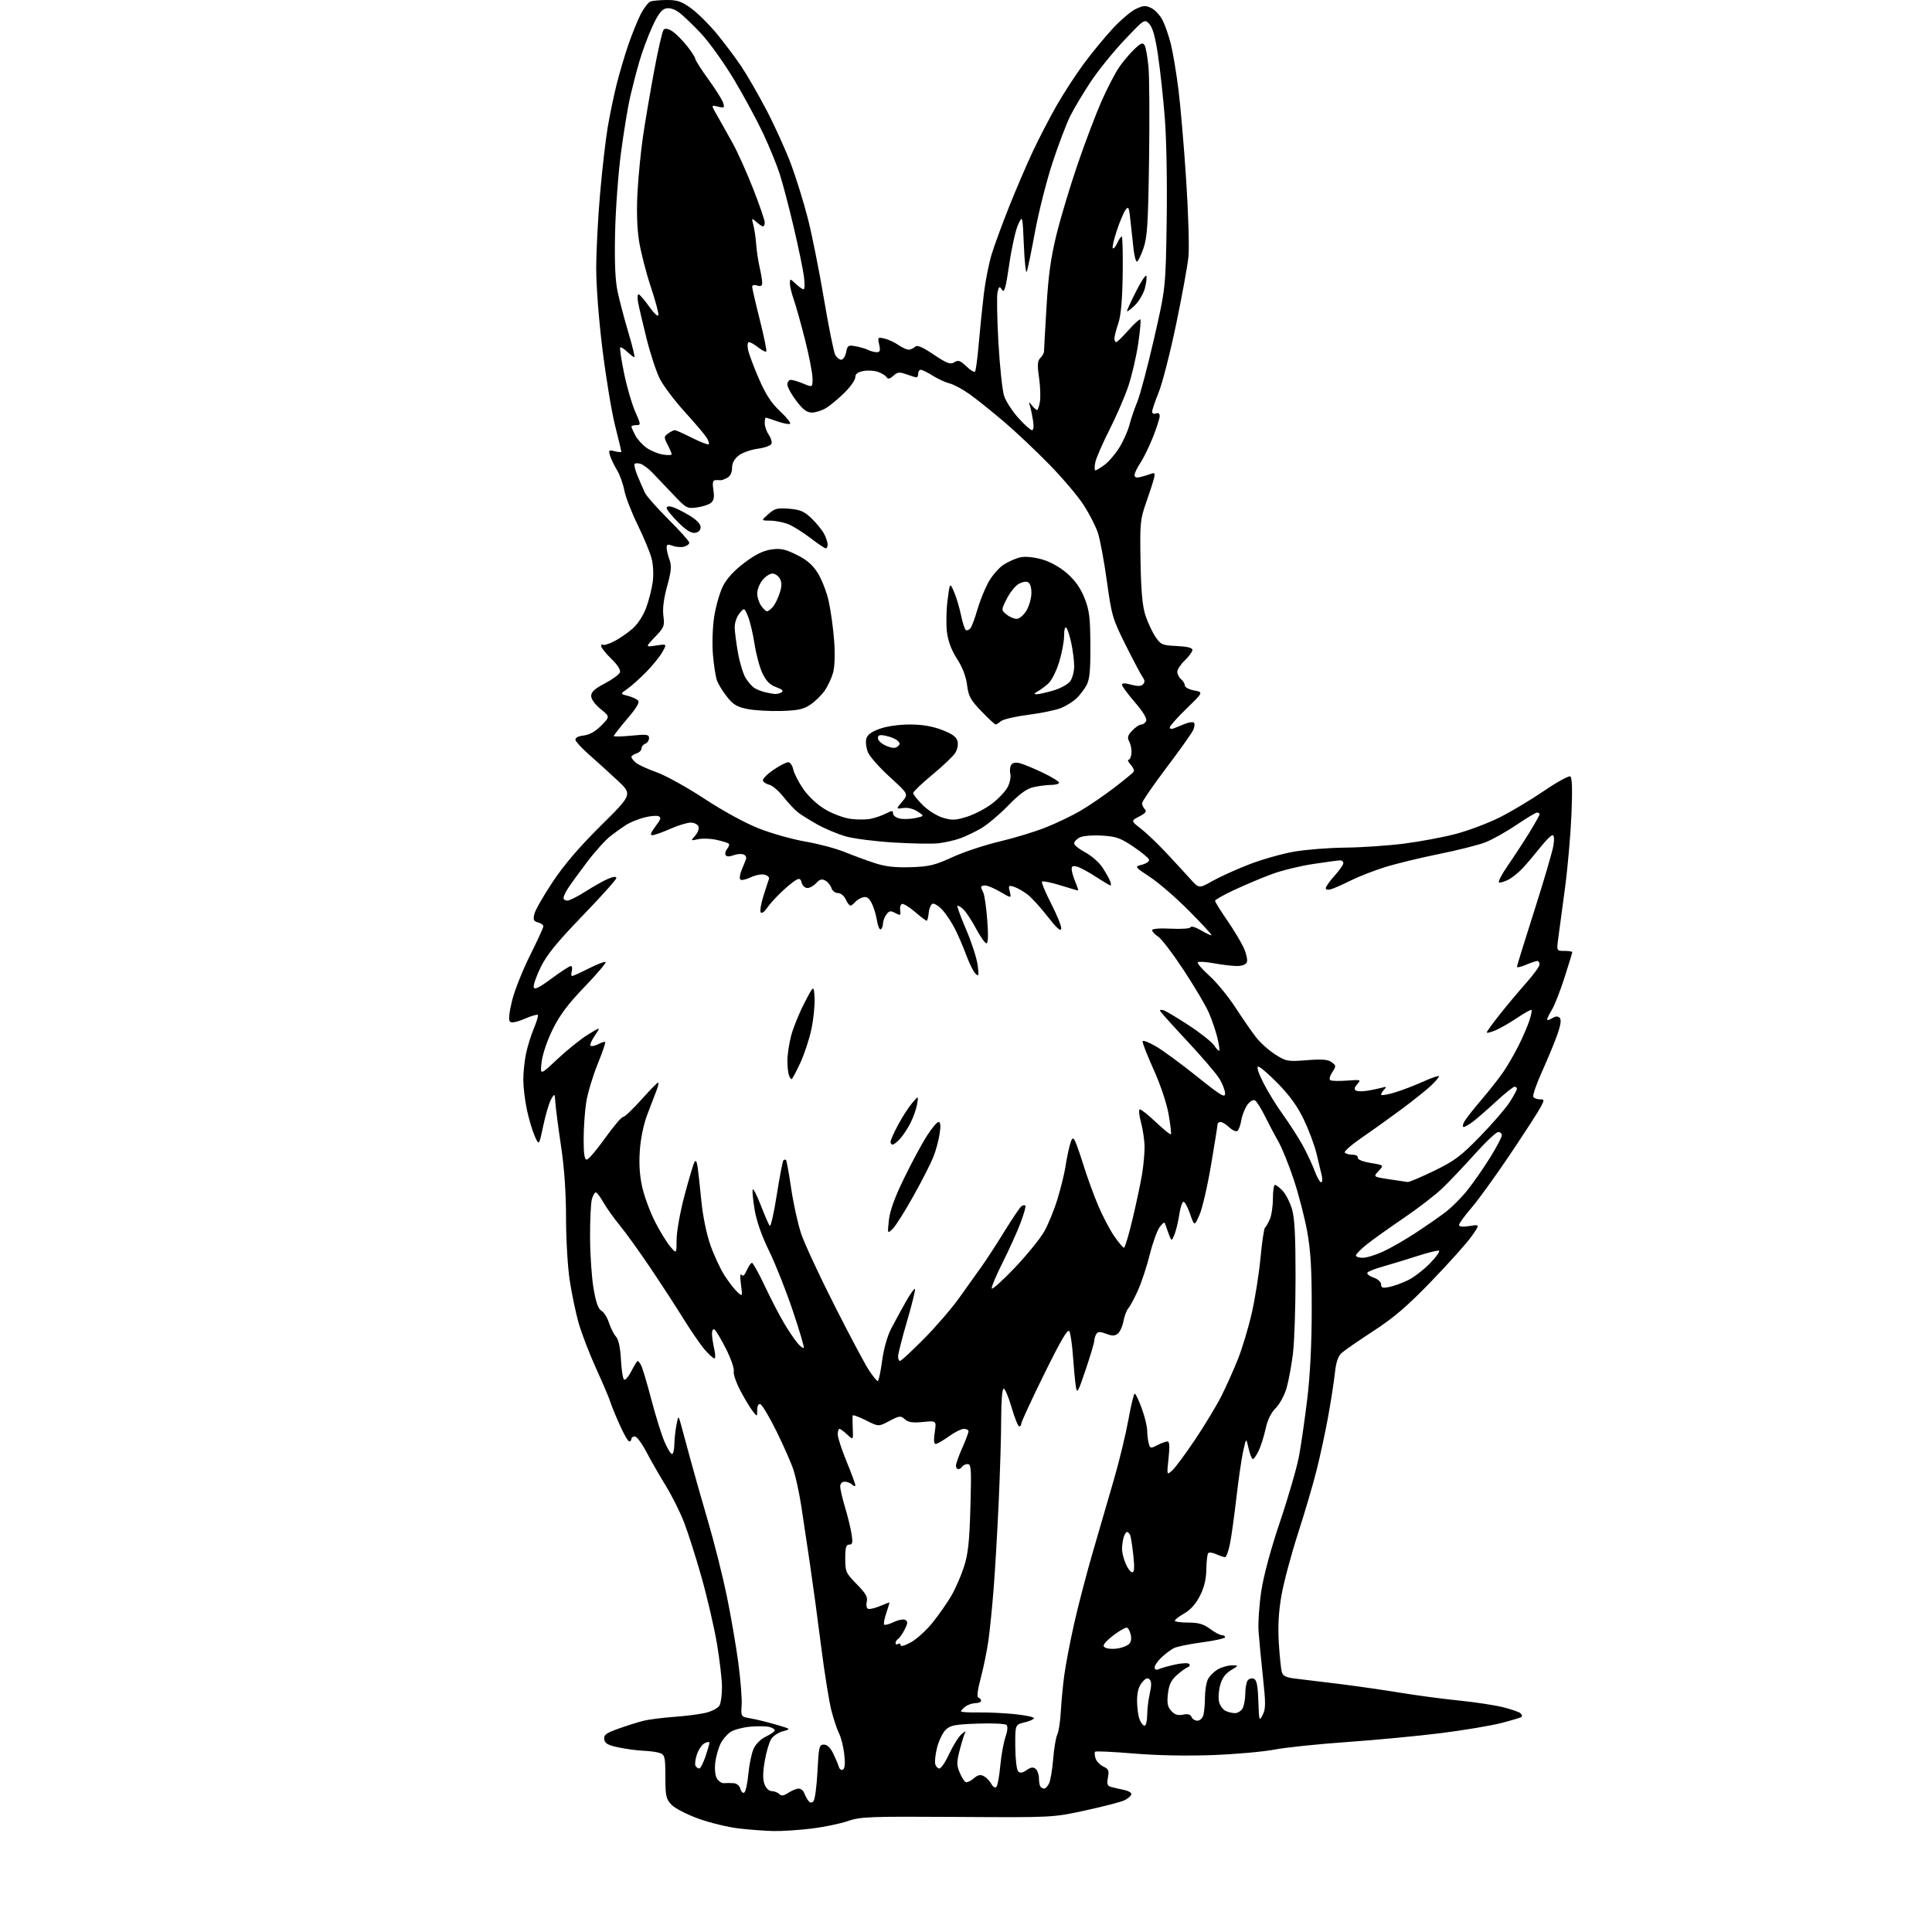 <?xml version="1.0" encoding="UTF-8" standalone="no"?>
<svg 
  version="1.1" 
  xmlns="http://www.w3.org/2000/svg" 
  xmlns:xlink="http://www.w3.org/1999/xlink" 
  xmlns:svg="http://www.w3.org/2000/svg"
  xmlns:rdf="http://www.w3.org/1999/02/22-rdf-syntax-ns#"
  xmlns:cc="http://creativecommons.org/ns#"
  xmlns:dc="http://purl.org/dc/elements/1.1/"
  viewBox="0 0 768 768"
  width="768"
  height="768"
>
<style>svg {background-color: white; }</style>"
<path stroke="none" fill="black" fill-rule="evenodd" d="M307.50,727.87C304.20,727.80 298.01,727.34 293.75,726.85C289.49,726.36 282.24,724.60 277.63,722.94C272.96,721.25 268.21,718.78 266.88,717.37C264.76,715.11 264.50,713.91 264.49,706.26C264.49,698.64 264.27,697.61 262.49,696.92C261.40,696.49 258.48,696.07 256.00,695.97C253.53,695.88 249.03,695.29 246.00,694.65C241.63,693.74 240.44,693.07 240.20,691.40C239.95,689.66 240.89,688.95 245.70,687.22C248.89,686.08 253.30,684.68 255.50,684.11C257.70,683.54 263.32,682.81 268.00,682.48C272.68,682.15 278.43,681.40 280.79,680.80C283.15,680.21 285.51,678.91 286.04,677.92C286.57,676.94 287.00,673.67 287.00,670.67C287.00,667.66 286.09,659.87 284.99,653.35C283.88,646.83 281.15,635.03 278.91,627.12C276.68,619.22 273.56,609.40 271.99,605.31C270.41,601.21 267.13,594.63 264.70,590.68C262.27,586.73 258.80,580.69 257.00,577.25C255.20,573.81 253.11,571.00 252.36,571.00C251.61,571.00 251.00,571.45 251.00,572.00C251.00,572.55 250.61,573.00 250.13,573.00C249.66,573.00 247.92,569.96 246.27,566.25C244.61,562.54 242.92,558.38 242.51,557.00C242.09,555.62 239.57,549.70 236.90,543.84C234.24,537.98 231.13,529.88 229.99,525.84C228.86,521.80 227.27,514.23 226.47,509.00C225.67,503.77 225.01,492.60 225.01,484.17C225.00,474.09 224.33,464.34 223.03,455.67C221.95,448.43 220.94,440.70 220.78,438.50C220.50,434.50 220.50,434.50 219.07,437.00C218.28,438.38 216.88,443.10 215.95,447.50C214.27,455.50 214.27,455.50 212.54,451.56C211.59,449.40 210.19,444.67 209.43,441.06C208.66,437.45 208.03,432.16 208.02,429.30C208.01,426.44 208.50,421.71 209.11,418.80C209.72,415.88 211.13,411.35 212.25,408.72C213.36,406.09 214.05,403.72 213.78,403.44C213.51,403.17 211.12,403.88 208.48,405.01C205.40,406.33 203.32,406.72 202.71,406.11C202.09,405.49 202.39,402.51 203.54,397.82C204.53,393.80 207.73,385.71 210.67,379.84C213.60,373.98 216.00,368.75 216.00,368.21C216.00,367.67 215.04,366.98 213.88,366.68C212.12,366.22 211.87,365.63 212.42,363.31C212.78,361.77 216.08,356.00 219.75,350.50C224.30,343.68 230.40,336.56 238.91,328.14C251.41,315.77 251.41,315.77 245.37,310.14C242.05,307.04 237.02,302.48 234.19,300.00C231.36,297.52 228.93,294.89 228.77,294.15C228.60,293.28 229.74,292.65 232.00,292.38C234.33,292.10 236.67,290.78 239.00,288.43C242.50,284.89 242.50,284.89 238.75,281.85C236.52,280.04 235.00,277.94 235.00,276.65C235.00,275.06 236.42,273.76 240.43,271.67C243.41,270.11 246.11,268.15 246.43,267.31C246.80,266.35 245.54,264.35 243.01,261.89C240.80,259.75 239.00,257.48 239.00,256.83C239.00,256.19 239.28,255.95 239.62,256.29C239.97,256.63 241.98,256.03 244.10,254.95C246.21,253.87 249.51,251.61 251.42,249.93C253.46,248.15 255.70,244.72 256.83,241.69C257.89,238.84 259.08,234.20 259.46,231.39C259.87,228.35 259.68,224.49 258.99,221.89C258.35,219.47 255.84,213.45 253.42,208.50C250.99,203.55 248.63,197.41 248.16,194.86C247.68,192.31 246.38,188.71 245.26,186.86C244.14,185.01 242.90,182.43 242.50,181.11C241.84,178.93 242.00,178.78 244.39,179.38C245.83,179.74 247.00,179.82 247.00,179.56C247.00,179.30 245.89,174.67 244.53,169.29C243.17,163.91 240.92,150.37 239.53,139.20C238.06,127.45 237.00,113.77 237.01,106.70C237.01,99.99 237.70,86.62 238.54,77.00C239.37,67.38 240.75,55.45 241.59,50.50C242.43,45.55 244.02,37.90 245.13,33.50C246.24,29.10 248.29,22.12 249.70,18.00C251.11,13.88 253.30,8.42 254.58,5.87C255.86,3.33 257.64,0.97 258.54,0.62C259.43,0.28 262.43,-0.00 265.20,-0.00C269.35,-0.00 271.04,0.60 274.87,3.41C277.41,5.29 281.93,9.76 284.89,13.35C287.85,16.94 292.21,22.74 294.57,26.23C296.93,29.72 301.55,37.73 304.84,44.04C308.12,50.34 312.48,60.00 314.53,65.50C316.57,71.00 319.56,80.67 321.17,87.00C322.78,93.33 325.64,107.61 327.52,118.75C329.40,129.90 331.42,139.91 332.00,141.00C332.59,142.10 333.67,143.00 334.41,143.00C335.15,143.00 336.02,141.66 336.35,140.02C336.90,137.27 337.19,137.09 340.22,137.66C342.02,138.00 344.26,138.67 345.18,139.14C346.11,139.61 347.61,140.00 348.51,140.00C349.83,140.00 350.02,139.39 349.49,136.96C348.85,134.03 348.92,133.94 351.66,134.60C353.22,134.98 355.69,136.13 357.15,137.15C358.61,138.17 360.44,139.00 361.20,139.00C361.97,139.00 363.11,138.49 363.73,137.87C364.57,137.03 366.48,137.82 371.17,140.96C376.49,144.51 377.79,144.99 379.36,144.01C380.92,143.03 381.70,143.29 384.10,145.60C385.68,147.11 387.25,148.09 387.57,147.76C387.90,147.44 388.56,142.52 389.05,136.83C389.54,131.15 390.45,122.26 391.06,117.07C391.67,111.88 393.09,104.68 394.20,101.07C395.31,97.46 398.42,88.98 401.11,82.23C403.80,75.49 408.01,65.67 410.46,60.42C412.92,55.17 417.24,46.82 420.07,41.87C422.91,36.92 427.79,29.41 430.93,25.19C434.06,20.96 439.19,14.74 442.32,11.36C445.45,7.99 449.58,4.48 451.51,3.56C454.49,2.15 455.42,2.10 457.67,3.20C459.13,3.91 461.14,6.08 462.13,8.00C463.12,9.93 464.60,14.20 465.43,17.50C466.25,20.80 467.61,28.90 468.44,35.50C469.27,42.10 470.66,58.30 471.52,71.50C472.38,84.70 472.79,98.42 472.43,102.00C472.08,105.58 469.86,117.72 467.51,129.00C465.15,140.28 462.05,152.39 460.61,155.92C459.18,159.45 458.00,162.93 458.00,163.64C458.00,164.38 458.64,164.69 459.50,164.36C460.45,164.00 461.00,164.37 461.00,165.38C461.00,166.26 459.80,170.02 458.33,173.74C456.85,177.46 454.60,182.07 453.33,183.98C452.05,185.90 451.00,188.08 451.00,188.84C451.00,189.80 451.74,190.03 453.41,189.61C454.73,189.28 456.60,188.71 457.55,188.34C458.99,187.79 459.20,188.10 458.74,190.09C458.43,191.41 457.03,195.75 455.63,199.72C453.24,206.49 453.11,207.93 453.38,223.22C453.59,235.01 454.12,240.90 455.32,244.59C456.24,247.39 458.01,251.21 459.28,253.09C461.42,256.28 461.96,256.52 467.78,256.80C471.97,257.00 474.00,257.51 474.00,258.36C474.00,259.06 472.65,260.92 471.00,262.50C469.35,264.08 468.00,266.13 468.00,267.06C468.00,267.99 468.67,269.32 469.50,270.00C470.32,270.68 471.00,271.81 471.00,272.51C471.00,273.21 472.66,274.09 474.68,274.47C478.37,275.16 478.37,275.16 471.68,281.65C468.01,285.22 465.00,288.61 465.00,289.18C465.00,289.78 465.74,289.91 466.75,289.48C467.71,289.08 469.72,288.27 471.21,287.67C472.70,287.08 474.24,286.91 474.62,287.29C475.01,287.68 474.86,289.01 474.29,290.25C473.73,291.49 468.93,298.24 463.63,305.25C458.33,312.27 454.00,318.59 454.00,319.30C454.00,320.02 454.50,321.10 455.11,321.71C455.93,322.53 455.34,323.29 452.88,324.56C449.52,326.30 449.52,326.30 453.51,329.40C455.71,331.10 460.24,335.43 463.58,339.00C466.93,342.57 471.23,347.24 473.14,349.37C476.61,353.24 476.61,353.24 482.05,350.17C485.05,348.48 491.62,345.52 496.66,343.57C501.69,341.63 509.66,339.37 514.36,338.55C519.06,337.73 528.21,337.01 534.70,336.94C541.19,336.88 551.67,336.17 558.00,335.37C564.33,334.57 573.64,332.83 578.70,331.50C583.76,330.16 591.62,327.20 596.18,324.91C600.74,322.62 608.68,317.87 613.82,314.36C618.96,310.85 623.64,308.28 624.23,308.64C624.95,309.09 625.09,314.00 624.67,323.90C624.33,331.93 623.18,345.02 622.11,353.00C621.04,360.98 619.85,369.86 619.46,372.75C618.74,378.00 618.74,378.00 621.87,378.00C623.59,378.00 625.00,378.22 625.00,378.49C625.00,378.76 623.61,383.31 621.92,388.60C620.22,393.89 617.97,399.64 616.92,401.36C615.87,403.09 615.01,404.84 615.00,405.26C615.00,405.68 615.89,405.46 616.98,404.78C618.34,403.93 619.27,403.87 619.99,404.59C620.70,405.30 620.44,407.31 619.14,411.06C618.10,414.05 615.37,420.66 613.07,425.76C610.77,430.85 609.17,435.46 609.50,436.01C609.84,436.55 611.00,437.00 612.08,437.00C613.95,437.00 613.97,437.16 612.50,440.00C611.65,441.65 606.19,450.09 600.38,458.75C594.56,467.41 587.60,477.05 584.90,480.17C582.21,483.29 580.00,486.33 580.00,486.93C580.00,487.65 581.42,487.80 584.17,487.36C588.35,486.69 588.35,486.69 584.92,491.53C583.04,494.19 575.90,502.16 569.06,509.25C559.48,519.17 554.18,523.73 546.06,529.02C540.25,532.80 534.56,536.73 533.40,537.76C531.87,539.12 531.11,541.38 530.61,546.06C530.22,549.60 529.00,557.45 527.89,563.50C526.78,569.55 524.74,579.00 523.35,584.50C521.97,590.00 518.63,601.36 515.92,609.75C513.21,618.13 510.27,629.16 509.39,634.25C508.27,640.67 507.95,646.41 508.34,653.00C508.66,658.23 509.20,663.45 509.54,664.62C510.04,666.31 511.21,666.85 515.33,667.32C518.17,667.64 526.12,668.61 533.00,669.47C539.88,670.34 550.67,671.90 557.00,672.94C563.33,673.98 573.67,675.36 580.00,675.99C586.33,676.63 594.20,677.83 597.50,678.65C600.80,679.48 603.92,680.56 604.43,681.06C604.95,681.56 605.14,682.20 604.85,682.48C604.57,682.76 600.92,683.87 596.74,684.94C592.56,686.01 581.80,687.81 572.82,688.94C563.85,690.07 547.05,691.67 535.50,692.48C523.95,693.29 510.92,694.65 506.54,695.50C502.16,696.35 491.14,697.33 482.04,697.67C471.81,698.06 459.85,697.82 450.68,697.05C442.53,696.37 435.63,696.04 435.34,696.33C435.05,696.61 435.12,697.81 435.50,698.99C435.87,700.16 437.27,701.62 438.60,702.23C440.67,703.17 440.94,703.81 440.42,706.57C439.93,709.17 440.18,709.91 441.66,710.33C442.67,710.62 444.99,711.15 446.80,711.52C448.64,711.89 449.94,712.70 449.73,713.34C449.52,713.98 448.26,715.02 446.93,715.67C445.59,716.31 438.65,718.11 431.50,719.67C418.50,722.50 418.50,722.50 380.50,722.26C345.44,722.04 342.07,722.16 337.00,723.91C333.98,724.95 327.45,726.30 322.50,726.90C317.55,727.50 310.80,727.94 307.50,727.87zM323.36,716.04C323.93,715.47 324.65,710.16 324.95,704.25C325.46,694.35 325.66,693.50 327.50,693.50C328.79,693.50 330.10,694.74 331.20,697.00C332.14,698.92 333.15,701.32 333.44,702.31C333.75,703.34 334.47,703.82 335.11,703.43C335.86,702.97 336.03,700.89 335.60,697.28C335.25,694.28 334.33,690.61 333.56,689.12C332.79,687.63 331.41,683.53 330.50,680.00C329.59,676.48 327.75,665.02 326.42,654.55C325.10,644.07 323.08,629.20 321.94,621.50C320.81,613.80 319.25,603.45 318.49,598.50C317.72,593.55 316.36,587.22 315.46,584.43C314.55,581.64 311.49,574.68 308.66,568.95C305.82,563.23 302.94,558.38 302.25,558.19C301.47,557.97 301.00,558.85 301.00,560.55C301.00,563.27 301.00,563.27 299.15,560.88C298.13,559.57 295.93,555.89 294.25,552.70C292.58,549.50 291.43,546.08 291.69,545.08C291.95,544.09 290.56,540.09 288.61,536.21C286.65,532.33 284.59,528.86 284.02,528.52C283.44,528.15 283.01,528.86 283.02,530.19C283.04,531.46 283.44,534.19 283.92,536.25C284.40,538.31 284.43,540.00 284.00,540.00C283.56,540.00 281.87,538.48 280.24,536.62C278.60,534.75 274.79,529.24 271.77,524.37C268.75,519.49 262.79,510.32 258.53,504.00C254.27,497.68 248.81,490.08 246.39,487.13C243.97,484.18 241.01,480.02 239.81,477.88C238.61,475.75 237.27,474.00 236.83,474.00C236.40,474.00 235.69,475.24 235.27,476.75C234.85,478.26 234.53,485.12 234.56,492.00C234.59,498.88 235.22,508.01 235.96,512.29C236.90,517.77 237.82,520.37 239.07,521.04C240.04,521.56 241.38,523.68 242.05,525.74C242.71,527.81 243.97,530.32 244.85,531.32C245.89,532.51 246.57,535.64 246.82,540.32C247.03,544.27 247.57,547.89 248.02,548.37C248.47,548.85 249.78,547.38 250.94,545.12C252.10,542.85 253.24,541.00 253.49,541.00C253.73,541.00 254.35,541.79 254.87,542.75C255.38,543.71 257.21,549.84 258.93,556.37C260.64,562.90 262.99,570.44 264.15,573.12C265.30,575.80 266.64,578.00 267.12,578.00C267.61,578.00 268.03,576.31 268.06,574.25C268.09,572.19 268.46,568.70 268.89,566.50C269.66,562.50 269.66,562.50 270.76,566.50C271.36,568.70 273.01,574.77 274.42,580.00C275.83,585.23 279.02,596.48 281.52,605.00C284.01,613.52 287.35,626.80 288.93,634.50C290.52,642.20 292.56,654.08 293.48,660.89C294.39,667.71 294.99,675.34 294.82,677.85C294.50,682.42 294.50,682.42 298.55,683.12C300.77,683.51 305.27,684.62 308.55,685.58C314.50,687.33 314.50,687.33 311.26,688.19C309.47,688.67 307.36,690.05 306.57,691.28C305.77,692.50 304.62,696.43 304.00,700.02C303.21,704.59 303.19,707.36 303.91,709.27C304.52,710.87 305.71,712.00 306.78,712.00C307.78,712.00 309.12,712.52 309.75,713.15C310.61,714.01 311.52,713.89 313.41,712.65C314.80,711.74 316.63,711.00 317.50,711.00C318.36,711.00 319.34,711.79 319.69,712.75C320.03,713.71 320.76,715.08 321.31,715.79C322.01,716.69 322.63,716.77 323.36,716.04zM295.85,712.59C296.40,712.25 297.13,708.95 297.47,705.24C297.82,701.53 298.75,697.03 299.54,695.24C300.41,693.27 302.37,691.32 304.49,690.30C306.42,689.38 308.00,688.27 308.00,687.83C308.00,687.40 306.99,686.78 305.75,686.47C304.51,686.16 301.10,686.13 298.17,686.39C295.23,686.66 291.76,687.59 290.44,688.45C289.12,689.31 287.35,691.36 286.50,692.99C285.66,694.63 284.70,697.93 284.37,700.33C284.02,702.88 284.24,705.59 284.91,706.83C285.54,708.01 286.83,708.90 287.78,708.83C288.72,708.75 290.46,708.75 291.63,708.84C292.88,708.93 294.00,709.87 294.32,711.10C294.62,712.26 295.31,712.93 295.85,712.59zM396.06,710.34C396.55,709.85 397.25,706.09 397.62,701.98C398.00,697.87 398.92,692.73 399.67,690.57C400.52,688.13 400.68,686.28 400.10,685.70C399.59,685.19 394.41,684.94 388.59,685.16C379.42,685.50 377.72,685.84 375.87,687.68C374.70,688.86 373.19,691.98 372.52,694.62C371.85,697.26 371.51,700.23 371.77,701.21C372.02,702.20 372.78,703.00 373.44,703.00C374.11,703.00 375.87,700.35 377.36,697.12C378.86,693.89 381.04,690.40 382.21,689.37C383.38,688.34 384.05,688.00 383.69,688.62C383.33,689.24 382.37,692.32 381.55,695.47C380.27,700.37 380.26,701.67 381.43,704.48C382.18,706.28 383.23,708.03 383.77,708.36C384.30,708.69 385.75,708.08 386.99,707.01C388.69,705.53 389.69,705.30 391.10,706.05C392.12,706.60 393.46,707.98 394.07,709.13C394.71,710.33 395.56,710.84 396.06,710.34zM415.13,711.00C415.57,711.00 416.40,710.12 416.97,709.05C417.55,707.98 418.30,703.59 418.65,699.30C418.99,695.01 419.73,690.62 420.28,689.55C420.83,688.48 421.46,684.43 421.67,680.55C421.88,676.67 422.50,670.15 423.05,666.05C423.59,661.95 425.35,652.72 426.96,645.55C428.56,638.37 431.98,625.30 434.55,616.50C437.12,607.70 440.91,594.65 442.98,587.50C445.04,580.35 447.56,569.89 448.58,564.25C449.59,558.61 450.71,554.00 451.08,554.00C451.44,554.00 452.69,556.63 453.87,559.85C455.04,563.07 456.01,567.01 456.01,568.60C456.02,570.20 456.30,572.50 456.62,573.72C457.18,575.82 457.37,575.86 460.06,574.47C461.62,573.66 463.43,573.00 464.07,573.00C464.91,573.00 465.03,574.86 464.51,579.75C463.79,586.50 463.79,586.50 466.00,584.50C467.22,583.40 471.34,577.82 475.17,572.11C478.99,566.39 483.67,558.64 485.56,554.88C487.45,551.12 490.40,544.55 492.10,540.27C493.80,536.00 496.28,527.77 497.59,522.00C498.91,516.23 500.48,506.33 501.07,500.01C501.67,493.69 502.47,488.29 502.85,488.01C503.23,487.73 504.09,486.24 504.77,484.70C505.45,483.16 506.00,479.45 506.00,476.45C506.00,473.45 506.37,471.00 506.83,471.00C507.28,471.00 508.66,472.07 509.89,473.38C511.12,474.69 512.77,477.91 513.56,480.54C514.63,484.07 515.00,491.08 515.00,507.44C515.00,519.60 514.54,533.37 513.97,538.03C513.40,542.69 512.27,548.83 511.46,551.68C510.64,554.56 508.71,558.13 507.12,559.73C505.24,561.61 503.86,564.43 503.11,567.94C502.48,570.88 501.24,574.79 500.37,576.64C499.49,578.49 498.44,580.00 498.03,580.00C497.62,580.00 496.86,578.09 496.33,575.75C495.38,571.50 495.38,571.50 494.20,576.76C493.55,579.65 492.33,587.98 491.50,595.26C490.66,602.54 489.50,610.86 488.92,613.75C488.34,616.64 487.46,619.00 486.98,619.00C486.49,619.00 484.95,618.48 483.54,617.84C482.14,617.20 480.68,616.98 480.31,617.36C479.93,617.74 479.58,620.62 479.54,623.77C479.48,627.74 478.70,630.99 477.00,634.35C475.39,637.53 473.25,639.94 470.78,641.35C468.71,642.53 467.01,643.84 467.01,644.25C467.00,644.66 469.39,645.00 472.31,645.00C476.39,645.00 478.39,645.57 481.00,647.50C482.86,648.88 484.98,650.00 485.69,650.00C486.41,650.00 487.00,650.37 487.00,650.82C487.00,651.27 482.89,652.19 477.87,652.86C472.84,653.52 467.78,654.56 466.62,655.16C465.45,655.76 463.26,657.40 461.75,658.81C460.24,660.22 459.00,662.01 459.00,662.79C459.00,663.77 459.55,663.98 460.75,663.46C461.71,663.04 464.63,662.23 467.22,661.66C469.82,661.09 472.30,660.99 472.72,661.44C473.15,661.90 472.88,662.49 472.13,662.76C471.37,663.03 469.41,664.45 467.78,665.91C465.52,667.93 464.68,669.70 464.27,673.31C463.85,677.04 464.13,678.49 465.59,680.10C466.95,681.61 468.21,682.01 470.27,681.60C472.22,681.21 473.25,681.49 473.65,682.52C473.96,683.33 475.01,684.00 475.99,684.00C476.99,684.00 478.03,683.01 478.37,681.75C478.70,680.51 478.98,677.38 478.99,674.80C478.99,672.21 479.49,669.02 480.09,667.71C480.68,666.40 482.44,664.58 483.99,663.67C485.54,662.75 488.09,662.00 489.65,662.00C492.50,662.01 492.50,662.01 489.30,663.96C487.07,665.32 485.77,667.13 485.02,669.92C484.43,672.12 484.23,675.08 484.59,676.49C484.94,677.90 486.05,679.49 487.05,680.03C488.05,680.56 489.78,681.00 490.90,681.00C492.02,681.00 493.40,680.13 493.96,679.07C494.53,678.00 495.01,675.41 495.02,673.32C495.02,671.22 495.43,668.87 495.91,668.10C496.40,667.34 497.50,666.98 498.36,667.31C499.56,667.77 499.98,669.80 500.21,676.20C500.49,684.12 500.57,684.37 501.93,681.70C503.16,679.31 503.17,677.17 502.04,666.70C501.32,659.99 500.53,651.80 500.30,648.50C500.06,645.20 500.55,638.00 501.38,632.50C502.32,626.26 505.15,615.81 508.89,604.72C512.19,594.95 515.57,583.25 516.40,578.72C517.24,574.20 518.71,563.98 519.67,556.00C520.81,546.54 521.42,534.20 521.43,520.50C521.45,504.42 521.02,497.16 519.62,489.50C518.62,484.00 516.23,474.77 514.32,469.00C512.41,463.23 509.69,456.48 508.28,454.00C506.87,451.52 504.46,446.95 502.91,443.84C501.37,440.73 499.57,437.85 498.91,437.45C498.21,437.01 496.98,437.69 495.91,439.11C494.92,440.42 493.81,443.19 493.46,445.24C493.11,447.30 492.38,449.26 491.84,449.60C491.30,449.94 489.84,449.26 488.61,448.10C487.38,446.95 485.84,446.00 485.19,446.00C484.53,446.00 484.00,446.41 484.00,446.91C484.00,447.41 482.83,454.72 481.40,463.16C479.98,471.60 477.90,480.52 476.79,483.00C474.78,487.50 474.78,487.50 473.05,482.50C472.10,479.75 470.92,477.60 470.41,477.71C469.91,477.83 469.18,480.13 468.78,482.82C468.38,485.52 467.54,489.02 466.92,490.61C465.87,493.28 465.72,493.35 464.97,491.50C464.53,490.40 463.87,488.60 463.51,487.50C462.86,485.53 462.82,485.54 461.06,487.69C460.08,488.90 458.31,493.72 457.13,498.42C455.96,503.12 453.85,509.54 452.46,512.70C451.06,515.85 449.32,519.12 448.59,519.97C447.85,520.81 446.96,523.14 446.60,525.15C446.24,527.16 445.25,529.38 444.39,530.09C443.17,531.10 442.18,531.13 439.72,530.20C437.29,529.28 436.43,529.30 435.82,530.26C435.38,530.94 435.01,532.17 434.99,533.00C434.96,533.83 433.42,539.00 431.56,544.49C428.42,553.78 428.14,554.24 427.64,550.99C427.35,549.07 426.84,543.72 426.52,539.10C426.19,534.47 425.54,530.01 425.08,529.17C424.46,528.07 421.73,532.72 415.11,546.16C410.10,556.34 406.00,565.20 406.00,565.84C406.00,566.48 405.62,567.00 405.15,567.00C404.69,567.00 403.33,563.62 402.13,559.50C400.93,555.38 399.51,552.00 398.97,552.00C398.40,552.00 398.00,556.79 397.99,563.75C397.99,570.21 397.54,585.17 397.00,597.00C396.46,608.83 395.56,624.35 394.99,631.50C394.43,638.65 393.50,647.88 392.93,652.00C392.35,656.12 390.98,662.87 389.88,666.98C388.57,671.89 388.24,674.58 388.94,674.81C389.52,675.01 390.00,675.58 390.00,676.08C390.00,676.59 388.99,677.01 387.75,677.03C386.51,677.05 384.71,677.66 383.75,678.39C382.79,679.12 382.00,679.97 382.00,680.28C382.00,680.59 385.04,680.79 388.75,680.72C392.46,680.65 398.99,680.95 403.25,681.38C407.51,681.82 411.00,682.54 411.00,682.99C411.00,683.43 409.32,684.20 407.27,684.68C403.54,685.56 403.54,685.56 403.59,694.30C403.62,699.24 404.12,703.52 404.74,704.14C405.53,704.93 406.45,704.80 408.10,703.64C409.77,702.47 410.71,702.34 411.68,703.15C412.41,703.75 413.00,705.46 413.00,706.96C413.00,708.45 413.30,709.97 413.67,710.33C414.03,710.70 414.69,711.00 415.13,711.00zM277.97,703.00C278.43,703.00 279.53,700.89 280.41,698.32C281.28,695.75 282.00,693.26 282.00,692.79C282.00,692.32 281.14,692.39 280.08,692.96C279.02,693.52 277.64,695.55 277.01,697.47C276.38,699.39 276.14,701.42 276.49,701.98C276.83,702.54 277.50,703.00 277.97,703.00zM454.98,686.00C455.54,686.00 456.01,684.09 456.02,681.75C456.04,679.41 456.51,675.52 457.07,673.09C457.79,669.95 457.76,668.37 456.97,667.59C456.16,666.80 455.33,667.15 453.93,668.86C452.62,670.47 452.00,672.76 452.00,676.05C452.00,678.70 452.44,682.02 452.98,683.43C453.51,684.85 454.41,686.00 454.98,686.00zM444.50,655.26C446.15,654.98 448.09,654.20 448.81,653.53C449.63,652.76 449.87,651.33 449.45,649.66C449.08,648.20 448.36,647.00 447.85,647.00C447.34,647.00 445.48,648.01 443.72,649.25C441.96,650.49 439.99,652.17 439.34,653.00C438.39,654.20 438.49,654.63 439.82,655.14C440.75,655.49 442.85,655.55 444.50,655.26zM362.16,652.81C364.45,651.54 368.31,648.02 370.73,645.00C373.15,641.98 376.46,637.25 378.08,634.50C379.70,631.75 381.97,626.58 383.14,623.00C384.84,617.77 385.35,613.12 385.75,599.25C386.19,584.04 386.07,582.00 384.68,582.00C383.82,582.00 382.84,582.45 382.50,583.00C382.16,583.55 381.46,584.00 380.94,584.00C380.42,584.00 380.00,583.38 380.00,582.62C380.00,581.87 381.12,578.71 382.50,575.60C383.88,572.49 385.00,569.51 385.00,568.97C385.00,568.44 384.17,568.00 383.15,568.00C382.13,568.00 379.44,569.35 377.16,571.00C374.88,572.65 372.54,574.00 371.95,574.00C371.24,574.00 371.11,572.42 371.57,569.36C372.27,564.72 372.27,564.72 366.88,565.26C362.79,565.66 361.07,565.41 359.69,564.18C358.01,562.69 357.54,562.75 353.55,564.86C349.24,567.15 349.24,567.15 344.12,564.56C341.30,563.13 338.96,562.31 338.91,562.73C338.86,563.15 338.90,565.52 338.99,568.00C339.18,572.50 339.18,572.50 336.77,570.25C335.45,569.01 334.06,568.00 333.69,568.00C333.31,568.00 333.01,569.01 333.02,570.25C333.03,571.49 334.60,576.30 336.52,580.95C338.43,585.60 340.00,589.86 340.00,590.40C340.00,590.95 339.46,590.86 338.80,590.20C338.14,589.54 336.79,589.00 335.80,589.00C334.70,589.00 334.00,589.74 334.00,590.89C334.00,591.94 334.86,595.65 335.91,599.14C336.97,602.64 338.13,607.41 338.50,609.75C339.06,613.25 338.89,614.00 337.59,614.00C336.33,614.00 336.00,615.15 336.00,619.55C336.00,624.79 336.25,625.35 340.56,629.72C344.09,633.30 345.00,634.87 344.56,636.62C344.25,637.86 344.42,639.14 344.95,639.47C345.48,639.80 347.56,639.37 349.58,638.53C351.59,637.69 353.36,637.00 353.51,637.00C353.65,637.00 353.13,638.86 352.34,641.13C351.56,643.40 351.17,645.50 351.47,645.81C351.78,646.11 353.52,645.64 355.35,644.77C357.18,643.90 359.24,643.53 359.93,643.96C360.92,644.57 360.85,645.39 359.60,647.80C358.73,649.49 357.56,651.15 357.01,651.50C356.45,651.84 356.00,652.57 356.00,653.12C356.00,653.67 356.45,653.84 357.00,653.50C357.55,653.16 358.00,653.39 358.00,654.00C358.00,654.64 359.79,654.13 362.16,652.81zM450.07,625.00C450.91,625.00 451.04,623.16 450.52,618.33C450.13,614.65 449.57,611.05 449.29,610.33C449.01,609.60 448.44,609.00 448.01,609.00C447.58,609.00 446.96,610.01 446.63,611.25C446.30,612.49 446.02,614.53 446.01,615.78C446.01,617.04 446.65,619.62 447.45,621.53C448.25,623.44 449.42,625.00 450.07,625.00zM348.92,549.00C349.28,549.00 350.05,545.42 350.64,541.04C351.27,536.32 352.71,531.14 354.19,528.29C355.56,525.66 358.15,520.89 359.95,517.69C361.74,514.50 363.43,512.10 363.70,512.37C363.96,512.63 362.57,518.36 360.59,525.10C358.62,531.84 357.00,538.18 357.00,539.18C357.00,540.18 357.35,541.00 357.78,541.00C358.21,541.00 362.47,537.06 367.23,532.25C372.00,527.44 378.31,520.12 381.25,516.00C384.19,511.88 388.21,506.25 390.17,503.50C392.14,500.75 396.30,494.35 399.41,489.28C402.53,484.22 405.54,479.78 406.11,479.43C406.67,479.09 407.35,479.01 407.61,479.27C407.87,479.53 407.00,482.62 405.68,486.12C404.36,489.63 401.16,496.70 398.58,501.84C396.00,506.97 394.04,511.63 394.23,512.19C394.42,512.75 398.50,509.08 403.31,504.03C408.11,498.98 413.38,492.52 415.02,489.67C416.66,486.83 419.08,480.90 420.41,476.50C421.74,472.10 423.12,466.48 423.49,464.00C423.86,461.52 424.61,457.74 425.17,455.58C425.92,452.64 426.40,452.01 427.09,453.08C427.60,453.86 429.20,458.32 430.64,462.98C432.08,467.65 434.71,474.88 436.47,479.06C438.23,483.24 441.12,488.77 442.88,491.33C444.65,493.90 446.41,496.00 446.80,496.00C447.19,496.00 448.76,490.71 450.29,484.25C451.82,477.79 453.50,469.80 454.03,466.50C454.56,463.20 454.99,458.48 454.98,456.00C454.98,453.52 454.35,449.14 453.58,446.25C452.75,443.16 452.58,441.00 453.15,441.00C453.68,441.00 456.57,443.32 459.57,446.16C462.57,448.99 465.21,451.12 465.44,450.89C465.67,450.67 465.27,447.11 464.55,442.99C463.77,438.57 461.33,431.26 458.57,425.14C456.01,419.44 454.04,414.39 454.20,413.91C454.37,413.43 456.75,414.35 459.50,415.94C462.25,417.54 469.56,422.91 475.75,427.87C485.26,435.50 487.00,436.55 486.99,434.70C486.99,433.49 485.98,430.84 484.74,428.82C483.51,426.79 477.77,420.09 472.00,413.92C466.23,407.75 461.35,402.32 461.17,401.85C460.98,401.38 461.66,401.29 462.67,401.65C463.67,402.00 468.23,404.74 472.78,407.73C477.34,410.72 481.79,414.27 482.67,415.62C483.55,416.96 484.46,417.88 484.68,417.65C484.91,417.43 484.55,415.05 483.89,412.37C483.23,409.69 481.71,405.25 480.51,402.50C479.31,399.75 474.84,392.20 470.58,385.72C466.32,379.24 461.75,373.22 460.42,372.35C459.09,371.48 458.00,370.32 458.00,369.78C458.00,369.17 460.94,368.93 465.49,369.16C469.83,369.38 473.12,369.13 473.31,368.56C473.49,368.03 475.35,368.60 477.44,369.83C479.54,371.07 481.40,371.93 481.59,371.74C481.78,371.56 477.78,367.23 472.71,362.12C467.65,357.01 460.67,350.96 457.21,348.68C450.91,344.52 450.91,344.52 454.03,343.71C455.74,343.27 456.97,342.37 456.76,341.70C456.55,341.04 453.72,338.71 450.46,336.52C445.32,333.07 443.65,332.49 437.90,332.16C434.09,331.95 430.35,332.28 429.13,332.93C427.96,333.56 427.00,334.62 427.00,335.29C427.00,335.96 429.00,337.56 431.44,338.86C433.88,340.15 436.95,342.85 438.26,344.86C439.57,346.86 440.93,349.29 441.29,350.25C441.65,351.21 441.72,352.00 441.45,352.00C441.19,352.00 438.61,350.47 435.73,348.59C432.86,346.72 429.49,344.89 428.25,344.53C426.58,344.04 426.00,344.28 426.00,345.46C426.00,346.34 426.65,348.62 427.45,350.53C428.25,352.44 428.74,354.00 428.55,354.00C428.37,354.00 425.19,353.07 421.51,351.93C417.82,350.79 414.54,350.12 414.22,350.44C413.90,350.76 415.57,354.77 417.92,359.35C420.28,363.94 422.05,368.40 421.85,369.28C421.62,370.35 419.85,368.74 416.50,364.41C413.75,360.85 410.15,356.89 408.50,355.61C406.85,354.33 404.43,352.95 403.11,352.53C400.92,351.84 400.78,351.99 401.40,354.45C402.07,357.13 402.07,357.13 397.70,354.56C395.29,353.15 392.58,352.00 391.66,352.00C390.75,352.00 390.00,352.25 390.00,352.57C390.00,352.88 390.39,353.89 390.87,354.82C391.35,355.74 392.06,360.66 392.45,365.75C392.91,371.81 392.80,375.00 392.13,375.00C391.57,375.00 389.69,372.33 387.95,369.06C386.21,365.79 383.93,362.34 382.88,361.40C381.84,360.45 380.81,359.86 380.59,360.09C380.37,360.32 381.95,364.61 384.10,369.63C386.25,374.64 388.28,380.94 388.63,383.63C389.18,387.97 389.08,388.34 387.74,387.00C386.91,386.18 385.29,382.90 384.12,379.73C382.96,376.55 380.93,371.83 379.61,369.23C378.29,366.63 376.03,363.23 374.58,361.67C373.14,360.12 371.40,359.03 370.73,359.25C370.05,359.47 369.36,361.08 369.19,362.83C369.01,364.57 368.64,366.00 368.35,366.00C368.06,366.00 365.97,364.42 363.71,362.48C361.45,360.55 359.13,359.13 358.55,359.33C357.97,359.52 357.65,360.69 357.83,361.92C358.12,363.95 357.94,364.04 355.90,362.95C354.01,361.94 353.45,362.03 352.33,363.56C351.60,364.56 351.00,366.17 351.00,367.13C351.00,368.09 350.61,369.13 350.12,369.42C349.64,369.72 348.96,368.12 348.60,365.88C348.24,363.63 347.29,360.53 346.49,358.98C345.43,356.93 344.50,356.32 343.05,356.70C341.96,356.98 340.55,357.84 339.91,358.61C339.27,359.37 338.43,360.00 338.04,360.00C337.64,360.00 336.81,358.88 336.18,357.50C335.53,356.07 334.20,355.00 333.09,355.00C332.01,355.00 330.85,354.10 330.50,353.00C330.15,351.90 329.05,350.56 328.06,350.03C326.70,349.30 325.81,349.55 324.47,351.03C323.49,352.11 321.91,353.00 320.96,353.00C320.01,353.00 318.99,352.07 318.69,350.93C318.25,349.24 317.80,349.05 316.32,349.88C315.32,350.45 312.70,352.62 310.50,354.71C308.30,356.80 305.76,359.64 304.86,361.01C303.96,362.38 302.86,363.16 302.43,362.74C302.00,362.32 302.46,359.39 303.45,356.24C304.44,353.08 305.45,350.00 305.69,349.38C305.92,348.77 305.14,348.01 303.95,347.70C302.76,347.39 300.27,347.86 298.41,348.75C296.55,349.63 294.70,350.04 294.31,349.64C293.91,349.25 294.08,347.70 294.67,346.21C295.27,344.72 296.06,342.77 296.43,341.88C296.86,340.86 296.54,340.04 295.55,339.66C294.69,339.33 292.88,339.48 291.53,339.99C289.94,340.59 288.85,340.57 288.45,339.92C288.11,339.36 288.38,338.25 289.06,337.43C289.73,336.62 290.03,335.70 289.72,335.39C289.41,335.08 287.25,334.39 284.91,333.87C282.58,333.34 279.28,333.22 277.58,333.58C274.52,334.25 274.51,334.24 276.37,332.16C277.40,331.01 277.98,329.38 277.65,328.54C277.33,327.69 275.94,327.00 274.56,327.00C273.18,327.00 269.51,328.12 266.40,329.50C263.29,330.87 260.11,332.00 259.32,332.00C258.33,332.00 258.70,330.96 260.56,328.51C262.74,325.65 262.95,324.92 261.72,324.44C260.89,324.13 258.29,324.38 255.95,325.01C253.60,325.65 250.52,326.89 249.09,327.78C247.67,328.67 244.83,330.68 242.79,332.25C240.75,333.82 236.47,338.56 233.27,342.80C230.07,347.03 226.68,351.72 225.73,353.21C224.78,354.71 224.00,356.40 224.00,356.96C224.00,357.53 224.70,358.00 225.55,358.00C226.40,358.00 229.66,356.36 232.80,354.35C235.93,352.34 239.96,350.08 241.75,349.33C243.90,348.43 245.00,348.34 245.00,349.05C245.00,349.64 238.96,356.38 231.58,364.02C221.48,374.48 217.38,379.51 214.99,384.36C213.25,387.91 211.97,391.52 212.16,392.38C212.42,393.57 214.10,392.77 219.26,388.97C222.97,386.24 226.42,384.00 226.91,384.00C227.41,384.00 227.58,384.90 227.29,386.00C227.00,387.10 227.06,388.00 227.41,388.00C227.77,388.00 230.79,386.62 234.13,384.93C237.47,383.25 240.45,382.12 240.76,382.42C241.06,382.73 237.31,387.15 232.41,392.24C225.83,399.08 222.51,403.50 219.71,409.17C217.51,413.62 215.67,419.06 215.30,422.17C214.68,427.50 214.68,427.50 221.63,420.96C225.46,417.37 230.90,413.00 233.73,411.26C238.87,408.10 238.87,408.10 236.38,411.78C235.00,413.80 234.33,415.61 234.88,415.79C235.44,415.98 236.85,415.61 238.03,414.98C239.21,414.35 240.35,414.02 240.57,414.24C240.79,414.46 239.43,418.43 237.54,423.07C235.66,427.71 233.64,434.43 233.06,438.00C232.49,441.57 232.01,448.21 232.01,452.75C232.00,458.72 232.35,460.99 233.25,460.95C233.94,460.92 237.20,457.10 240.50,452.47C243.80,447.83 247.03,444.03 247.67,444.02C248.32,444.01 251.65,440.84 255.08,436.99C258.51,433.13 261.48,430.15 261.68,430.35C261.89,430.56 261.55,432.02 260.92,433.61C260.30,435.20 258.68,439.43 257.33,443.00C255.82,446.99 254.66,452.59 254.33,457.50C253.96,463.00 254.29,467.61 255.38,472.24C256.25,475.95 258.52,482.03 260.43,485.74C262.33,489.46 265.02,493.85 266.41,495.50C268.93,498.50 268.93,498.50 268.96,492.70C268.98,489.50 270.39,481.65 272.11,475.20C273.82,468.76 275.58,462.84 276.02,462.03C276.59,460.99 276.97,461.57 277.33,464.03C277.61,465.94 278.27,472.00 278.81,477.50C279.38,483.38 280.86,490.55 282.38,494.90C283.81,498.97 286.34,504.41 288.00,507.00C289.66,509.59 291.96,512.56 293.11,513.60C295.20,515.49 295.20,515.49 294.53,510.49C294.15,507.68 294.23,506.02 294.71,506.70C295.30,507.53 295.96,507.00 296.86,504.95C297.58,503.33 298.51,502.00 298.92,502.00C299.33,502.00 301.64,506.16 304.04,511.25C306.44,516.34 309.89,522.98 311.69,526.00C313.49,529.02 315.89,532.58 317.01,533.89C318.13,535.21 319.26,536.07 319.51,535.82C319.77,535.56 317.79,528.86 315.11,520.93C312.44,512.99 308.21,502.34 305.72,497.26C302.86,491.44 300.75,485.44 300.00,481.03C299.36,477.18 299.00,473.51 299.20,472.89C299.41,472.26 300.86,475.07 302.43,479.12C303.99,483.18 305.60,486.86 305.99,487.31C306.39,487.75 307.65,482.20 308.78,474.97C309.92,467.74 311.11,461.56 311.42,461.24C311.74,460.93 312.20,460.87 312.45,461.12C312.70,461.36 313.63,466.50 314.52,472.53C315.41,478.56 317.20,486.65 318.50,490.50C319.80,494.35 325.76,507.18 331.75,519.00C337.73,530.83 343.90,542.41 345.45,544.75C347.00,547.09 348.56,549.00 348.92,549.00zM552.23,511.60C554.00,511.25 557.35,510.04 559.67,508.92C561.98,507.80 565.93,504.77 568.44,502.19C570.95,499.61 572.55,497.35 572.00,497.17C571.45,496.98 567.52,497.96 563.25,499.34C558.99,500.72 552.94,502.57 549.80,503.44C546.67,504.31 543.85,505.43 543.55,505.92C543.25,506.40 544.35,507.28 546.00,507.85C547.73,508.45 549.00,509.61 549.00,510.57C549.00,511.93 549.62,512.13 552.23,511.60zM541.75,499.99C543.26,499.98 546.93,498.85 549.90,497.47C552.87,496.08 558.50,492.86 562.40,490.31C566.31,487.76 571.65,484.06 574.28,482.10C576.92,480.14 581.09,475.96 583.56,472.81C586.04,469.67 590.07,463.83 592.53,459.84C594.99,455.85 597.00,452.01 597.00,451.30C597.00,450.58 596.36,450.00 595.57,450.00C594.78,450.00 590.62,453.91 586.32,458.70C582.02,463.48 576.25,469.57 573.50,472.23C570.75,474.89 563.77,480.27 558.00,484.19C552.23,488.11 545.59,492.85 543.25,494.72C540.91,496.60 539.00,498.55 539.00,499.07C539.00,499.58 540.24,500.00 541.75,499.99zM354.84,488.50C352.76,490.50 352.76,490.50 353.35,485.00C353.76,481.24 355.68,475.95 359.42,468.30C362.42,462.14 366.47,454.60 368.43,451.55C370.38,448.50 372.48,446.00 373.10,446.00C373.88,446.00 374.01,447.46 373.52,450.69C373.14,453.27 372.01,457.43 371.01,459.94C370.02,462.45 366.44,469.45 363.06,475.50C359.69,481.55 355.99,487.40 354.84,488.50zM525.15,470.00C525.64,470.00 525.76,468.76 525.41,467.25C525.07,465.74 524.13,461.80 523.32,458.50C522.52,455.20 520.25,449.15 518.29,445.05C515.84,439.91 512.67,435.50 508.08,430.80C504.42,427.06 500.87,424.00 500.20,424.00C499.43,424.00 500.15,426.35 502.11,430.25C503.83,433.69 507.35,439.43 509.93,443.00C512.50,446.57 515.99,451.98 517.68,455.00C519.36,458.02 521.54,462.64 522.51,465.25C523.48,467.86 524.67,470.00 525.15,470.00zM559.57,469.87C560.16,469.94 564.89,467.94 570.07,465.42C578.22,461.47 580.71,459.60 588.42,451.67C593.33,446.63 598.61,440.50 600.17,438.05C601.73,435.61 603.00,433.25 603.00,432.80C603.00,432.36 602.57,432.00 602.04,432.00C601.51,432.00 598.24,434.61 594.79,437.80C591.33,440.99 587.20,444.59 585.62,445.80C584.03,447.01 582.33,448.00 581.83,448.00C581.33,448.00 581.42,447.08 582.02,445.96C582.62,444.84 585.70,440.90 588.86,437.21C592.02,433.52 595.99,428.48 597.67,426.00C599.36,423.52 602.08,418.80 603.73,415.50C605.38,412.20 607.28,407.78 607.96,405.68C608.64,403.58 609.02,401.68 608.79,401.46C608.57,401.24 606.01,402.66 603.10,404.62C600.19,406.58 596.28,408.82 594.40,409.60C592.53,410.39 591.00,410.75 591.00,410.41C591.00,410.06 593.36,406.81 596.25,403.17C599.14,399.53 603.86,393.89 606.75,390.65C609.64,387.40 612.00,384.13 612.00,383.37C612.00,382.62 611.60,382.00 611.12,382.00C610.64,382.00 608.61,382.68 606.62,383.51C604.63,384.35 603.00,384.72 603.00,384.34C603.00,383.97 606.10,373.95 609.89,362.08C613.68,350.21 617.09,338.59 617.48,336.25C617.92,333.57 617.80,332.00 617.15,332.00C616.59,332.00 614.44,334.14 612.37,336.75C610.30,339.36 607.23,343.00 605.55,344.84C603.87,346.67 601.23,348.83 599.68,349.65C598.13,350.46 596.43,350.98 595.90,350.80C595.37,350.62 596.96,347.56 599.43,343.99C601.90,340.42 605.74,334.55 607.96,330.94C610.18,327.33 612.00,324.07 612.00,323.69C612.00,323.31 611.56,323.00 611.03,323.00C610.50,323.00 606.78,325.22 602.78,327.93C598.78,330.64 593.25,333.74 590.49,334.82C587.73,335.90 579.41,338.00 571.99,339.49C564.57,340.99 554.90,343.34 550.50,344.72C546.10,346.10 540.02,348.47 537.00,349.99C533.98,351.50 530.49,353.05 529.25,353.44C527.89,353.86 527.00,353.71 527.00,353.07C527.00,352.48 528.58,350.26 530.50,348.13C532.42,346.00 534.00,343.75 534.00,343.13C534.00,342.51 533.44,342.00 532.75,342.01C532.06,342.01 527.23,342.66 522.00,343.45C516.77,344.24 509.35,346.06 505.50,347.50C501.65,348.93 495.01,351.73 490.75,353.71C486.49,355.69 483.00,357.66 483.00,358.08C483.00,358.50 485.16,361.97 487.79,365.80C490.43,369.62 493.41,374.59 494.42,376.82C495.43,379.06 495.99,381.59 495.66,382.45C495.28,383.42 493.82,384.00 491.72,384.00C489.87,384.00 485.77,383.52 482.59,382.93C479.41,382.34 476.51,382.16 476.15,382.52C475.79,382.88 477.84,385.27 480.70,387.84C483.57,390.40 488.24,396.10 491.10,400.50C493.96,404.90 497.67,410.26 499.35,412.40C501.03,414.55 504.45,417.60 506.95,419.18C511.27,421.93 511.88,422.03 519.50,421.44C525.62,420.97 527.94,421.16 529.38,422.25C531.17,423.59 531.18,423.80 529.58,426.24C528.61,427.72 528.29,429.06 528.84,429.40C529.36,429.72 532.35,429.79 535.49,429.55C540.99,429.13 541.14,429.19 539.54,430.96C538.37,432.25 538.21,433.01 539.00,433.50C539.62,433.88 541.79,433.90 543.81,433.55C545.84,433.19 548.40,432.64 549.50,432.33C551.13,431.88 551.27,432.02 550.25,433.09C549.56,433.81 549.00,434.74 549.00,435.15C549.00,435.56 551.36,435.19 554.25,434.34C557.14,433.48 562.31,431.51 565.75,429.95C569.19,428.40 572.00,427.46 572.00,427.87C572.00,428.27 570.54,429.98 568.75,431.65C566.96,433.33 561.90,437.38 557.50,440.66C553.10,443.94 546.02,449.01 541.76,451.93C537.51,454.84 534.27,457.63 534.57,458.12C534.87,458.60 536.22,459.00 537.56,459.00C538.92,459.00 539.89,459.53 539.75,460.19C539.60,460.92 541.59,461.74 544.84,462.29C550.18,463.18 550.18,463.18 548.01,465.49C545.84,467.80 545.84,467.80 552.17,468.77C555.65,469.31 558.98,469.80 559.57,469.87zM354.83,455.00C354.37,455.00 354.00,454.50 354.00,453.89C354.00,453.28 355.35,450.24 357.01,447.14C358.66,444.04 361.17,440.15 362.58,438.50C365.14,435.50 365.14,435.50 364.55,438.99C364.22,440.90 363.02,444.28 361.89,446.49C360.75,448.69 358.88,451.51 357.73,452.75C356.59,453.99 355.28,455.00 354.83,455.00zM314.66,429.00C314.41,429.00 313.94,428.29 313.61,427.42C313.27,426.55 313.00,423.94 313.00,421.63C313.00,419.31 313.67,414.85 314.49,411.71C315.31,408.57 317.67,402.74 319.74,398.75C323.50,391.50 323.50,391.50 323.80,396.59C323.96,399.39 323.41,404.97 322.57,409.00C321.73,413.02 319.71,419.17 318.07,422.66C316.44,426.15 314.90,429.00 314.66,429.00zM362.00,344.72C369.36,344.49 371.58,343.96 378.59,340.74C383.03,338.70 391.45,335.91 397.28,334.53C403.12,333.15 411.38,330.64 415.65,328.94C419.91,327.25 426.12,324.27 429.45,322.33C432.78,320.39 438.79,316.29 442.80,313.22C446.82,310.15 450.35,307.25 450.65,306.76C450.95,306.27 450.41,305.00 449.44,303.94C448.48,302.87 448.11,302.00 448.63,302.00C449.14,302.00 449.66,300.84 449.78,299.42C449.89,298.01 449.50,295.94 448.91,294.83C448.03,293.19 448.25,292.36 450.09,290.41C451.33,289.08 452.96,288.00 453.71,288.00C454.45,288.00 455.32,287.33 455.64,286.51C455.99,285.59 454.22,282.72 451.10,279.12C448.30,275.88 446.00,272.76 446.00,272.19C446.00,271.49 447.15,271.48 449.62,272.16C452.17,272.86 453.57,272.83 454.35,272.05C455.16,271.24 455.13,270.48 454.24,269.22C453.57,268.28 450.54,262.55 447.51,256.50C442.28,246.03 441.91,244.80 440.00,231.00C438.89,223.03 437.29,214.39 436.43,211.81C435.58,209.24 433.05,204.29 430.81,200.81C428.58,197.34 422.42,190.06 417.12,184.64C411.83,179.22 403.68,171.53 399.00,167.55C394.32,163.58 388.25,158.71 385.49,156.74C382.74,154.77 379.14,152.83 377.49,152.42C375.85,152.01 372.82,150.63 370.77,149.34C368.72,148.05 366.58,147.00 366.02,147.00C365.46,147.00 365.00,147.68 365.00,148.50C365.00,149.32 364.69,150.00 364.32,150.00C363.95,150.00 362.16,149.47 360.36,148.81C357.55,147.80 356.79,147.88 355.14,149.38C353.79,150.60 352.99,150.79 352.50,150.00C352.12,149.38 350.62,148.42 349.16,147.87C347.71,147.32 345.05,147.14 343.26,147.48C340.95,147.91 340.00,148.64 340.00,149.97C340.00,151.00 338.09,153.74 335.75,156.06C333.41,158.37 330.15,161.11 328.50,162.13C326.85,163.15 324.28,163.99 322.80,164.00C320.75,164.00 319.23,162.87 316.55,159.36C314.60,156.80 313.00,153.88 313.00,152.86C313.00,151.84 313.62,151.00 314.38,151.00C315.14,151.00 317.39,151.68 319.38,152.51C323.00,154.03 323.00,154.03 323.00,150.45C323.00,148.49 321.67,141.62 320.05,135.19C318.42,128.76 316.40,121.53 315.55,119.12C314.70,116.72 314.00,113.83 314.00,112.70C314.00,110.67 314.02,110.67 316.31,112.83C317.59,114.02 319.00,115.00 319.44,115.00C319.89,115.00 319.95,112.68 319.57,109.85C319.20,107.02 317.35,98.13 315.46,90.10C313.57,82.07 311.07,72.58 309.90,69.00C308.74,65.43 305.81,58.27 303.39,53.10C300.97,47.93 295.77,38.30 291.82,31.69C287.87,25.09 281.95,16.81 278.67,13.30C275.38,9.79 271.39,5.99 269.81,4.86C267.96,3.55 266.09,3.01 264.62,3.38C262.96,3.80 261.45,5.87 259.24,10.73C257.54,14.45 255.25,20.65 254.14,24.50C253.02,28.35 251.39,34.65 250.50,38.50C249.61,42.35 247.98,52.25 246.88,60.50C245.78,68.75 244.71,83.15 244.51,92.50C244.25,104.44 244.55,111.44 245.52,116.00C246.28,119.58 248.21,126.89 249.81,132.25C251.41,137.61 252.48,142.00 252.18,142.00C251.88,142.00 250.59,141.02 249.32,139.83C248.05,138.64 246.80,137.87 246.54,138.12C246.29,138.38 246.97,142.97 248.07,148.33C249.16,153.68 251.14,160.53 252.47,163.53C254.80,168.79 254.81,169.00 252.94,169.00C251.88,169.00 251.00,169.25 251.00,169.55C251.00,169.85 251.67,171.39 252.48,172.97C253.30,174.55 255.32,176.81 256.98,177.98C258.63,179.16 261.56,180.38 263.49,180.69C265.42,181.01 267.00,180.96 267.00,180.58C267.00,180.21 266.27,178.49 265.38,176.77C263.87,173.84 263.88,173.56 265.57,172.32C266.57,171.60 267.76,171.00 268.22,171.00C268.68,171.00 271.79,172.38 275.13,174.07C278.47,175.75 281.44,176.89 281.74,176.60C282.03,176.30 281.60,175.04 280.77,173.78C279.95,172.53 276.03,167.93 272.06,163.56C268.09,159.19 263.70,153.36 262.30,150.60C260.90,147.85 258.52,140.62 257.01,134.55C255.50,128.47 253.99,122.04 253.66,120.25C253.32,118.46 253.40,117.00 253.83,117.00C254.26,117.00 256.12,119.14 257.97,121.75C259.81,124.36 261.50,125.98 261.71,125.35C261.93,124.71 260.55,119.54 258.65,113.85C256.75,108.16 254.65,99.90 253.98,95.50C253.21,90.38 253.01,83.36 253.44,76.00C253.81,69.67 254.76,60.00 255.56,54.50C256.36,49.00 258.33,37.35 259.95,28.61C261.56,19.87 263.31,12.29 263.83,11.77C264.44,11.16 265.68,11.40 267.23,12.42C268.58,13.30 271.15,15.85 272.94,18.07C274.73,20.30 276.28,22.69 276.38,23.37C276.48,24.06 278.85,27.77 281.65,31.62C284.45,35.47 287.06,39.62 287.45,40.85C288.10,42.88 287.91,43.02 285.39,42.38C282.63,41.69 282.63,41.69 285.17,46.09C286.56,48.52 289.32,53.42 291.29,57.00C293.27,60.58 296.93,68.75 299.44,75.17C301.95,81.59 304.00,87.56 304.00,88.42C304.00,89.29 303.70,90.00 303.33,90.00C302.96,90.00 301.77,89.21 300.68,88.25C298.75,86.54 298.72,86.57 299.48,89.50C299.91,91.15 300.41,94.56 300.59,97.08C300.77,99.60 301.37,103.65 301.93,106.08C302.49,108.51 302.96,111.32 302.98,112.32C302.99,113.68 302.50,113.98 301.00,113.50C299.81,113.12 299.00,113.32 299.00,113.99C299.00,114.61 300.37,120.55 302.05,127.18C303.72,133.81 304.87,139.46 304.60,139.74C304.33,140.01 302.90,139.28 301.42,138.11C299.94,136.95 298.28,136.00 297.74,136.00C297.17,136.00 297.01,137.28 297.35,139.00C297.68,140.64 299.62,145.83 301.66,150.53C304.40,156.85 306.60,160.22 310.12,163.51C312.73,165.96 314.50,168.19 314.04,168.47C313.59,168.76 311.31,168.31 308.98,167.49C306.65,166.67 304.58,166.00 304.37,166.00C304.17,166.00 304.00,167.02 304.00,168.28C304.00,169.53 304.72,171.58 305.59,172.82C306.46,174.07 306.95,175.68 306.67,176.41C306.40,177.13 303.93,178.02 301.19,178.38C298.46,178.74 295.04,179.96 293.61,181.09C291.87,182.46 291.00,184.11 291.00,186.04C291.00,187.89 290.29,189.31 289.04,189.98C287.96,190.56 286.73,190.97 286.29,190.90C285.86,190.82 284.93,190.82 284.24,190.88C283.35,190.97 283.15,192.11 283.58,194.80C284.03,197.58 283.77,198.94 282.63,199.89C281.78,200.60 279.25,201.42 277.02,201.72C273.11,202.25 272.76,202.05 267.42,196.38C264.37,193.15 260.66,189.26 259.19,187.74C257.71,186.22 255.68,184.72 254.68,184.40C253.67,184.08 252.59,184.08 252.27,184.40C251.95,184.72 252.49,186.90 253.46,189.24C254.44,191.58 255.74,194.57 256.36,195.88C256.97,197.18 261.19,201.95 265.74,206.48C270.28,211.00 274.00,215.17 274.00,215.74C274.00,216.30 273.05,217.01 271.89,217.32C270.73,217.62 268.71,217.46 267.39,216.96C265.47,216.23 265.00,216.37 265.00,217.70C265.00,218.61 265.50,220.75 266.12,222.46C267.03,224.98 266.86,226.96 265.19,233.05C263.83,238.00 263.33,242.01 263.71,244.84C264.24,248.80 263.99,249.44 260.39,253.19C256.50,257.26 256.50,257.26 260.82,256.60C265.14,255.95 265.14,255.95 263.32,259.17C262.32,260.94 259.48,264.46 257.00,267.01C254.53,269.55 251.15,272.58 249.50,273.74C246.50,275.84 246.50,275.84 249.47,276.58C251.10,276.99 252.94,277.80 253.56,278.38C254.38,279.14 253.23,281.15 249.34,285.73C246.40,289.19 244.00,292.27 244.00,292.57C244.00,292.87 247.15,292.81 251.00,292.43C257.13,291.83 258.00,291.95 258.00,293.40C258.00,294.32 257.32,295.32 256.50,295.64C255.68,295.95 255.00,296.81 255.00,297.54C255.00,298.27 254.10,299.15 253.00,299.50C251.90,299.85 251.00,300.48 251.00,300.91C251.00,301.34 251.79,302.36 252.75,303.18C253.71,304.00 257.43,305.71 261.00,306.98C264.57,308.24 273.12,312.98 280.00,317.50C287.45,322.40 296.21,327.18 301.67,329.33C306.72,331.31 315.04,333.66 320.17,334.54C325.30,335.42 332.30,337.28 335.71,338.67C339.13,340.06 344.53,342.05 347.71,343.09C351.95,344.48 355.77,344.92 362.00,344.72zM373.00,335.22C370.52,335.50 362.50,335.36 355.17,334.91C347.85,334.46 339.30,333.37 336.17,332.47C333.05,331.58 328.02,329.47 325.00,327.79C321.98,326.10 318.45,323.91 317.18,322.91C315.90,321.91 313.33,319.16 311.46,316.80C309.59,314.43 307.06,312.26 305.85,311.97C304.64,311.68 303.48,310.93 303.27,310.31C303.06,309.68 304.91,307.78 307.38,306.09C309.84,304.39 312.51,303.00 313.31,303.00C314.10,303.00 315.00,304.26 315.31,305.80C315.62,307.33 317.39,310.82 319.26,313.55C321.29,316.52 324.75,319.77 327.89,321.66C330.80,323.42 335.30,325.13 338.02,325.50C340.72,325.87 344.40,325.86 346.21,325.47C348.02,325.08 350.74,324.13 352.25,323.35C354.63,322.14 355.00,322.14 355.00,323.39C355.00,324.19 356.24,325.09 357.75,325.40C359.26,325.70 362.07,325.60 364.00,325.17C367.50,324.40 367.50,324.40 364.75,322.59C363.08,321.48 360.86,320.94 359.07,321.20C356.13,321.63 356.13,321.63 358.64,318.65C361.15,315.66 361.15,315.66 353.72,308.88C349.63,305.15 345.72,300.73 345.03,299.07C344.34,297.40 344.03,295.00 344.35,293.73C344.77,292.09 346.32,290.92 349.72,289.70C352.55,288.69 357.41,287.99 361.66,288.00C366.57,288.00 370.59,288.68 374.43,290.15C378.56,291.73 380.19,292.91 380.63,294.65C380.98,296.04 380.57,298.00 379.66,299.40C378.80,300.71 374.70,304.59 370.55,308.02C366.40,311.46 363.00,314.71 363.00,315.25C363.00,315.79 364.70,317.93 366.77,320.01C368.89,322.12 372.43,324.35 374.81,325.06C378.47,326.16 379.84,326.10 384.41,324.66C387.34,323.74 391.82,321.39 394.37,319.45C396.91,317.50 399.71,314.53 400.58,312.85C401.45,311.16 401.92,308.82 401.62,307.63C401.33,306.45 401.47,304.86 401.93,304.11C402.50,303.20 403.67,302.95 405.38,303.38C406.81,303.74 410.91,305.43 414.49,307.14C418.07,308.85 421.00,310.65 421.00,311.13C421.00,311.61 419.54,312.01 417.75,312.02C415.96,312.04 412.82,312.44 410.76,312.92C408.09,313.54 405.24,315.62 400.76,320.23C397.32,323.77 392.46,327.86 389.97,329.30C387.47,330.75 383.65,332.56 381.47,333.33C379.29,334.09 375.48,334.94 373.00,335.22zM356.80,296.75C357.87,295.87 357.87,295.45 356.80,294.44C356.09,293.76 354.04,292.89 352.25,292.52C349.64,291.97 349.00,292.16 349.00,293.47C349.00,294.36 350.46,295.71 352.25,296.46C354.60,297.45 355.86,297.53 356.80,296.75zM395.77,288.00C395.45,288.00 392.92,285.64 390.14,282.76C385.77,278.23 384.99,276.80 384.43,272.30C384.01,268.92 382.61,265.28 380.45,261.92C378.22,258.46 376.88,254.93 376.43,251.27C376.05,248.27 376.16,242.59 376.66,238.65C377.58,231.50 377.58,231.50 379.20,235.16C380.09,237.17 381.34,241.32 381.98,244.39C382.61,247.46 383.50,250.19 383.95,250.47C384.40,250.75 385.22,250.42 385.77,249.74C386.31,249.06 387.53,245.80 388.47,242.50C389.41,239.20 391.37,234.30 392.82,231.61C394.28,228.92 397.05,225.70 398.99,224.45C400.92,223.20 403.96,221.88 405.73,221.52C407.67,221.12 411.11,221.47 414.32,222.40C417.64,223.37 421.43,225.50 424.28,228.01C427.45,230.81 429.58,233.84 431.13,237.78C433.04,242.63 433.39,245.47 433.44,256.50C433.49,266.80 433.16,270.12 431.85,272.50C430.93,274.15 429.13,276.49 427.83,277.70C426.53,278.91 423.84,280.59 421.85,281.42C419.85,282.25 414.01,283.47 408.86,284.13C403.71,284.79 398.79,285.93 397.92,286.66C397.05,287.40 396.08,288.00 395.77,288.00zM310.67,282.62C306.18,282.76 300.15,282.42 297.28,281.87C293.02,281.04 291.50,280.16 289.06,277.07C287.41,274.99 285.61,272.10 285.05,270.64C284.50,269.18 283.76,264.51 283.40,260.25C283.04,255.82 283.26,249.32 283.91,245.09C284.55,241.01 286.09,235.61 287.34,233.09C288.85,230.04 291.68,226.93 295.78,223.82C300.12,220.51 303.28,218.93 306.48,218.45C310.25,217.89 311.95,218.23 316.61,220.51C320.69,222.51 322.97,224.46 325.04,227.73C326.61,230.20 328.57,235.21 329.39,238.86C330.22,242.51 331.20,249.55 331.57,254.50C331.98,260.00 331.82,265.01 331.17,267.37C330.58,269.50 329.10,272.69 327.89,274.46C326.67,276.23 324.14,278.73 322.26,280.02C319.47,281.94 317.34,282.41 310.67,282.62zM308.00,275.87C308.82,275.92 310.06,275.62 310.74,275.18C311.57,274.65 310.85,273.99 308.56,273.16C306.09,272.26 304.58,270.75 303.11,267.71C301.99,265.39 300.57,260.12 299.94,256.00C299.31,251.88 298.13,246.93 297.33,245.00C295.86,241.50 295.86,241.50 293.93,243.86C292.87,245.16 292.02,247.63 292.05,249.36C292.08,251.09 292.68,255.73 293.39,259.68C294.10,263.63 295.49,268.13 296.50,269.68C297.50,271.23 299.03,272.95 299.91,273.50C300.78,274.05 302.62,274.78 304.00,275.13C305.38,275.48 307.18,275.81 308.00,275.87zM412.07,275.97C412.93,275.99 415.95,275.31 418.78,274.47C421.65,273.62 424.61,271.97 425.46,270.75C426.31,269.54 427.00,266.88 427.00,264.83C427.00,262.78 426.50,258.71 425.89,255.80C425.28,252.88 424.38,250.07 423.89,249.55C423.36,248.98 423.00,250.25 423.00,252.69C423.00,254.95 422.11,259.68 421.02,263.20C419.93,266.73 418.02,270.54 416.77,271.67C415.52,272.80 413.60,274.22 412.50,274.83C411.00,275.66 410.89,275.95 412.07,275.97zM404.13,246.00C405.20,246.00 406.89,244.58 408.01,242.75C409.10,240.96 409.99,237.80 410.00,235.72C410.00,233.27 409.47,231.73 408.49,231.36C407.66,231.04 405.93,231.47 404.63,232.32C403.34,233.17 401.31,235.81 400.12,238.18C397.97,242.50 397.97,242.50 400.10,244.25C401.26,245.21 403.08,246.00 404.13,246.00zM304.90,243.00C305.34,243.00 306.38,242.21 307.22,241.25C308.06,240.29 309.28,237.83 309.93,235.80C310.81,233.08 310.83,231.55 310.03,230.05C309.42,228.92 308.08,228.00 307.04,228.00C306.00,228.00 304.21,229.19 303.07,230.63C301.93,232.08 301.00,234.46 301.00,235.91C301.00,237.37 301.70,239.56 302.56,240.78C303.41,242.00 304.47,243.00 304.90,243.00zM328.25,217.98C327.84,217.97 325.13,216.15 322.23,213.93C319.34,211.70 315.41,209.24 313.52,208.44C311.62,207.65 308.36,206.99 306.28,206.97C302.50,206.94 302.50,206.94 305.43,204.36C307.99,202.11 309.04,201.84 313.71,202.23C318.12,202.59 319.69,203.27 322.62,206.08C324.57,207.96 326.81,210.72 327.59,212.20C328.36,213.69 329.00,215.60 329.00,216.45C329.00,217.30 328.66,217.99 328.25,217.98zM276.29,211.81C274.75,212.03 272.69,210.75 269.54,207.59C267.04,205.09 265.00,202.56 265.00,201.96C265.00,201.30 265.89,201.12 267.25,201.52C268.49,201.88 271.52,203.39 274.00,204.88C276.88,206.61 278.50,208.29 278.50,209.54C278.50,210.80 277.71,211.61 276.29,211.81zM435.42,187.00C435.78,187.00 437.44,186.00 439.10,184.77C440.75,183.55 443.41,180.43 444.99,177.86C446.58,175.28 448.38,171.22 448.99,168.83C449.60,166.45 451.00,162.34 452.10,159.71C453.19,157.07 456.18,145.82 458.73,134.71C463.36,114.50 463.36,114.50 463.77,88.00C464.01,72.98 463.69,55.22 463.04,47.00C462.41,39.02 461.19,27.78 460.33,22.00C459.23,14.61 458.20,10.91 456.85,9.50C454.96,7.51 454.90,7.55 446.90,16.00C442.48,20.68 436.48,28.10 433.57,32.50C430.66,36.90 427.03,42.96 425.51,45.97C423.99,48.98 420.80,57.35 418.42,64.58C416.04,71.81 412.90,84.20 411.44,92.11C409.98,100.03 408.50,107.17 408.15,108.00C407.80,108.83 407.28,104.10 407.00,97.50C406.48,85.50 406.48,85.50 404.71,89.29C403.73,91.38 402.15,98.46 401.20,105.02C399.80,114.57 399.23,116.60 398.33,115.22C397.33,113.67 397.15,113.76 396.55,116.03C396.19,117.42 396.34,126.42 396.88,136.03C397.43,145.64 398.44,155.24 399.14,157.37C399.84,159.50 402.38,163.43 404.80,166.12C407.21,168.80 409.65,171.00 410.22,171.00C410.86,171.00 411.02,169.52 410.63,167.09C410.29,164.94 409.74,162.35 409.42,161.34C408.87,159.60 408.91,159.59 410.28,161.25C411.07,162.21 411.96,163.00 412.25,163.00C412.54,163.00 413.04,161.54 413.37,159.75C413.69,157.96 413.54,153.63 413.04,150.12C412.29,144.99 412.40,143.46 413.56,142.30C414.35,141.51 415.01,140.33 415.01,139.68C415.02,139.03 415.46,131.07 416.00,122.00C416.72,109.64 417.71,102.48 419.92,93.45C421.54,86.82 425.32,74.22 428.32,65.45C431.31,56.68 435.63,45.29 437.91,40.14C440.19,34.99 443.35,28.91 444.93,26.64C446.51,24.36 449.22,21.16 450.95,19.52C453.51,17.09 454.26,16.80 454.98,17.97C455.47,18.76 456.17,22.61 456.53,26.52C456.90,30.44 457.01,47.11 456.77,63.57C456.40,89.16 456.07,94.26 454.52,98.75C453.51,101.64 452.36,104.00 451.94,104.00C451.53,104.00 450.94,101.86 450.63,99.25C450.32,96.64 449.77,91.60 449.41,88.05C448.83,82.33 448.61,81.82 447.41,83.45C446.67,84.46 445.10,88.18 443.93,91.71C442.76,95.24 442.05,98.38 442.36,98.69C442.67,99.00 443.46,98.08 444.12,96.63C444.78,95.18 445.59,94.00 445.91,94.00C446.23,94.00 446.40,100.75 446.29,109.00C446.14,119.38 445.60,125.41 444.54,128.54C443.69,131.03 443.00,133.73 443.00,134.53C443.00,135.34 443.31,136.00 443.70,136.00C444.08,136.00 446.28,133.86 448.59,131.25C450.90,128.64 453.02,126.72 453.30,127.00C453.59,127.28 453.20,131.65 452.44,136.73C451.68,141.80 449.92,149.36 448.52,153.53C447.12,157.70 443.73,165.52 440.99,170.92C438.25,176.32 435.72,182.15 435.38,183.87C435.03,185.59 435.05,187.00 435.42,187.00zM451.02,121.48C449.36,123.07 448.00,124.05 448.00,123.66C448.00,123.27 449.64,119.70 451.65,115.73C453.66,111.75 455.49,109.03 455.71,109.68C455.93,110.32 455.65,112.59 455.07,114.72C454.50,116.85 452.67,119.90 451.02,121.48z" />

</svg>